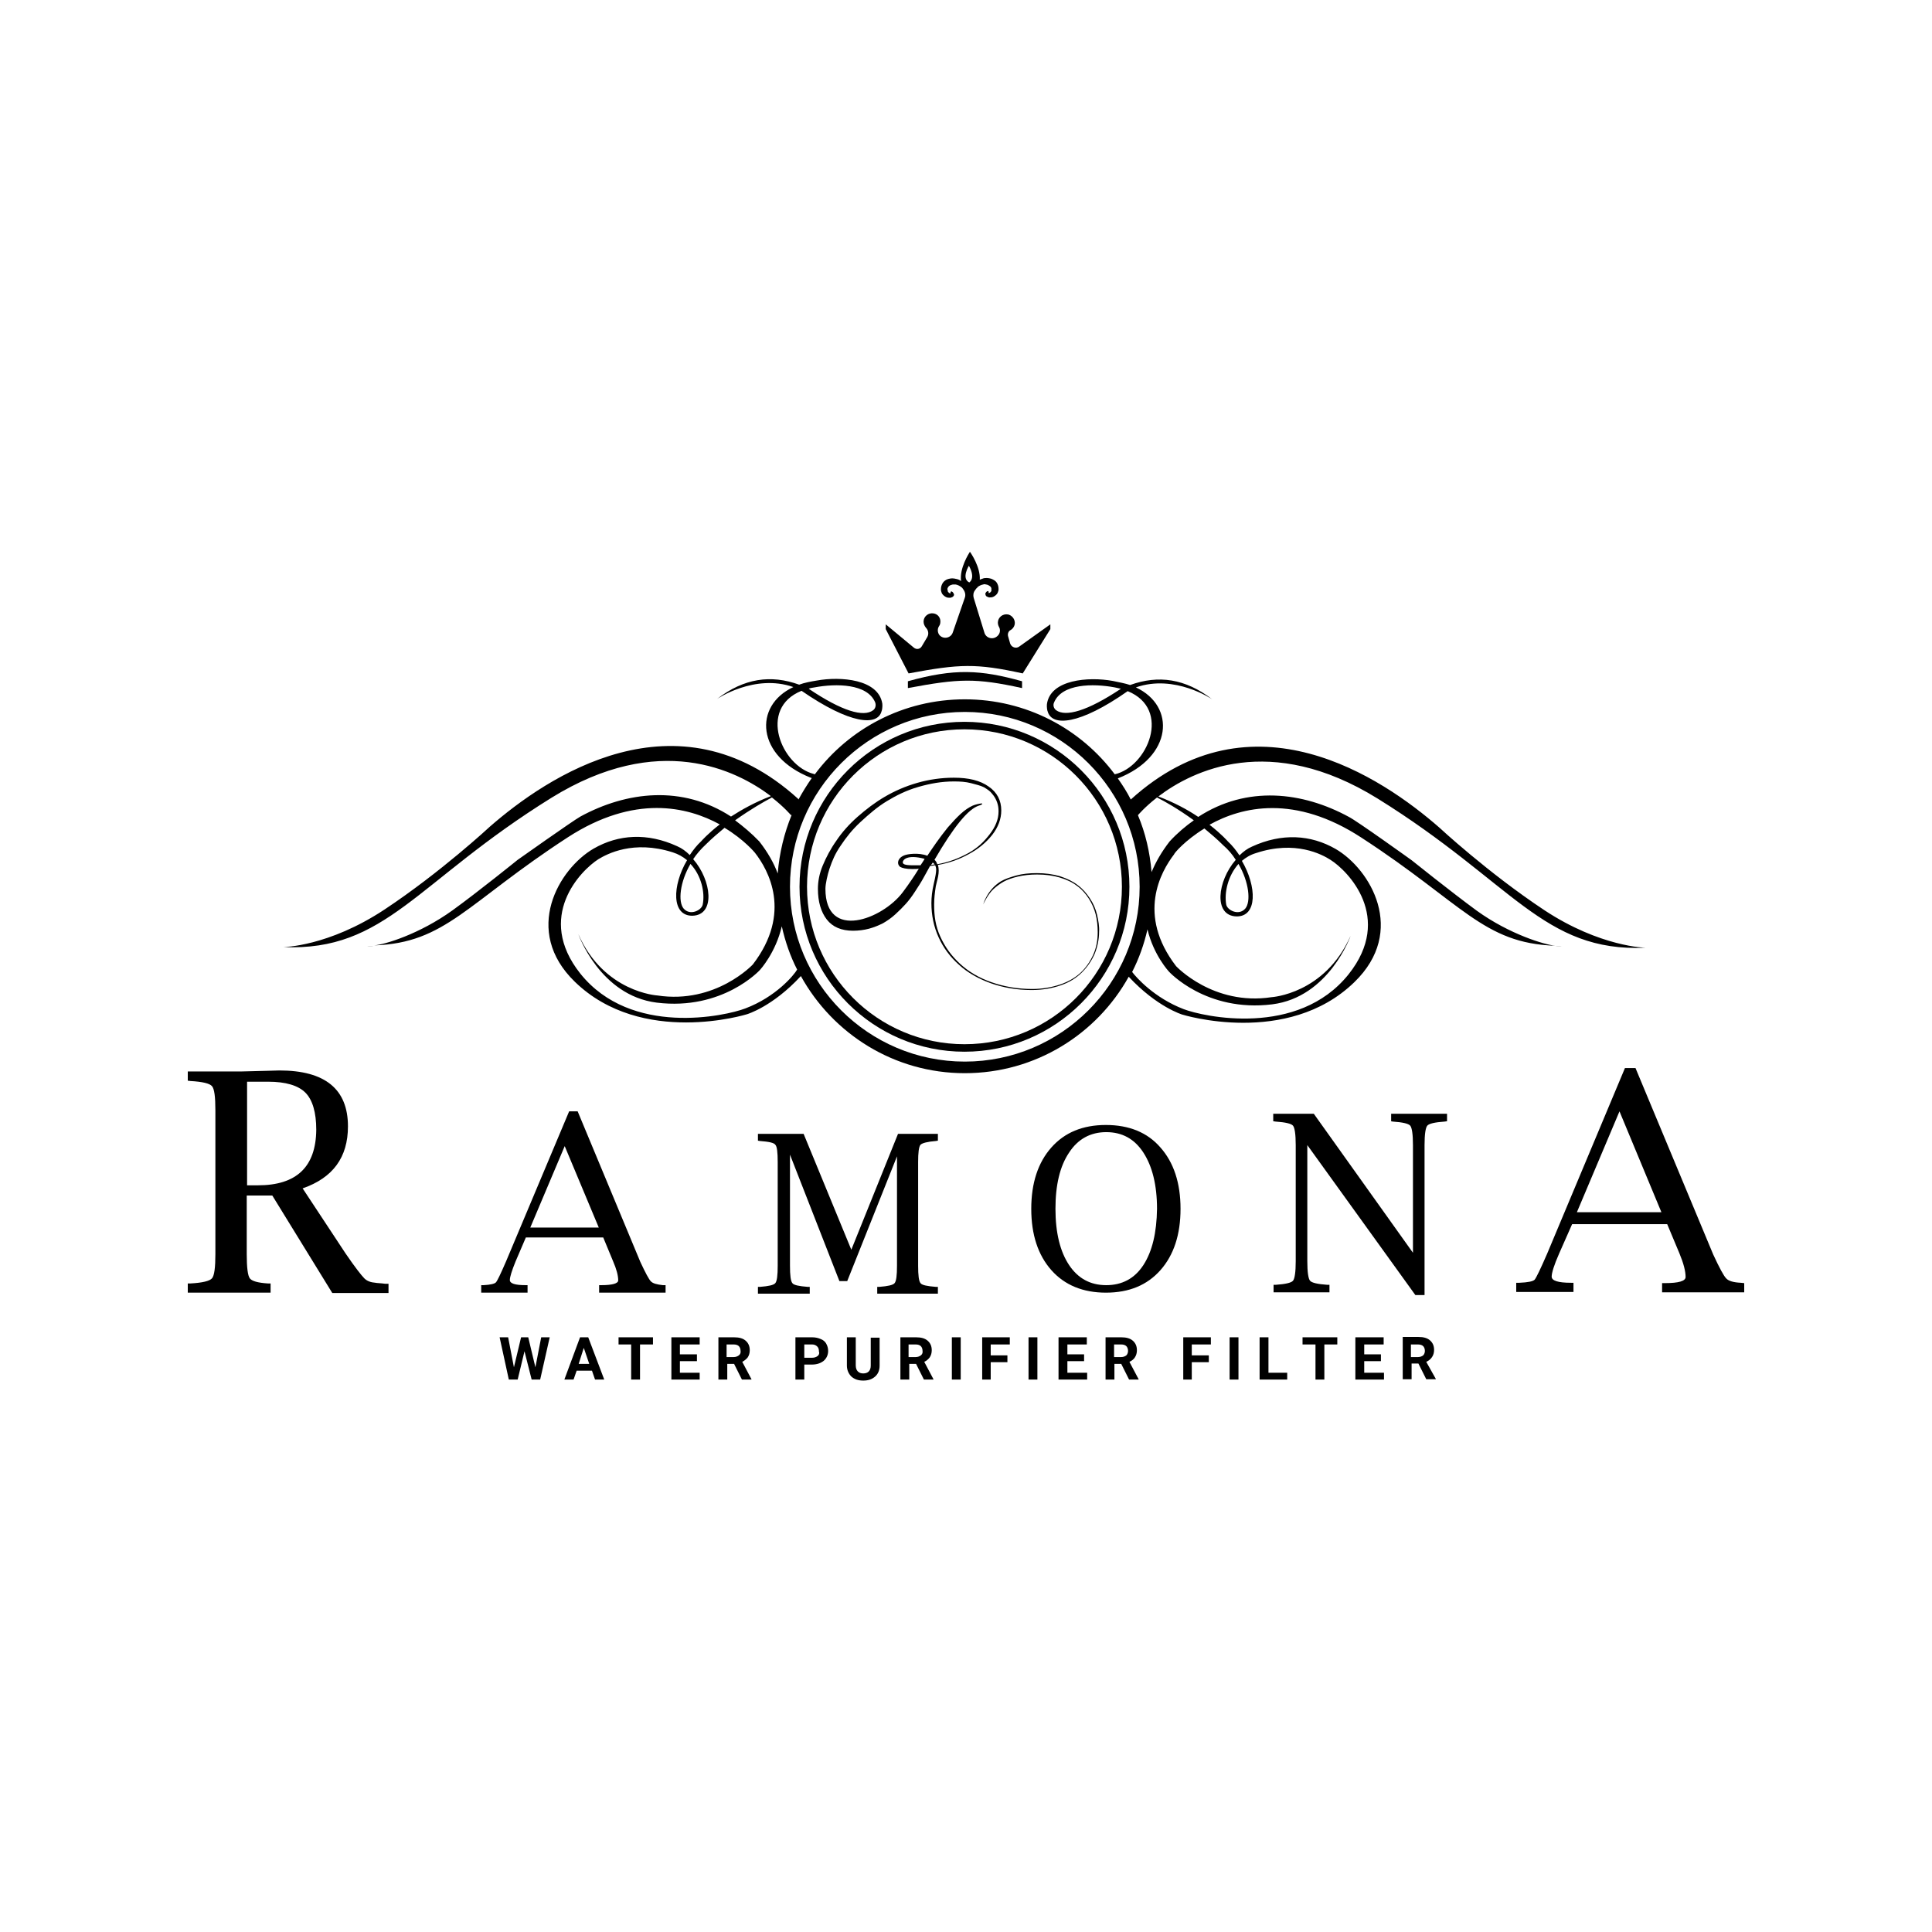 <svg xmlns="http://www.w3.org/2000/svg" xmlns:xlink="http://www.w3.org/1999/xlink" id="Layer_1" x="0px" y="0px" viewBox="0 0 566.9 566.9" style="enable-background:new 0 0 566.9 566.9;" xml:space="preserve"> <g> <g> <path d="M321.9,268.4c-0.4-1.7-1.1-3.3-2.1-4.8c-1-1.5-2.1-2.8-3.6-3.9c-1.4-1.1-3.1-1.9-5.2-2.6c-2.1-0.6-4.3-0.9-6.8-0.9 c-2.2,0-4.2,0.2-6,0.7c-1.8,0.5-3.3,1-4.5,1.7c-4.1,2.5-5.2,6.8-5.2,6.8s1.3-3,3.1-4.6c0.8-0.7,1.8-1.5,2.9-2.1 c1.1-0.6,2.5-1.1,4.2-1.5c1.7-0.4,3.6-0.6,5.6-0.6c2.5,0,4.7,0.3,6.7,0.9c2,0.6,3.7,1.4,5.1,2.5c1.4,1,2.5,2.3,3.4,3.7 c0.9,1.4,1.6,3,2,4.6c0.4,1.6,0.6,3.4,0.6,5.2c0,2.4-0.4,4.6-1.3,6.6c-0.9,2-2.1,3.8-3.7,5.3c-1.6,1.5-3.7,2.7-6.1,3.5 c-2.4,0.8-5.2,1.3-8.1,1.3c-4.3,0-8.3-0.7-12-2s-6.7-3.1-9.2-5.4c-2.5-2.3-4.4-4.9-5.8-8c-1.4-3.1-1.8-6-1.8-9.4 c0-1.8,0.2-3.5,0.5-5.4c0.3-1.6,1.3-4,0.6-6.2c3.4-0.6,6.2-1.6,9.1-3.2c2.8-1.5,5.1-3.4,6.9-5.7c1.7-2.2,2.6-4.6,2.6-7.1 c0-2.9-1.2-5.3-3.7-7c-2.5-1.8-5.9-2.6-10.2-2.6c-3.6,0-7.2,0.5-10.7,1.5c-3.5,1-6.7,2.4-9.6,4.1c-2.9,1.7-5.5,3.7-8,5.9 c-2.5,2.2-4.6,4.6-6.2,7c-1.7,2.4-3,4.9-4,7.3c-1,2.4-1.4,4.7-1.4,6.8c0,3.8,0.9,6.8,2.6,9c1.7,2.2,4.3,3.3,7.7,3.3 c1.6,0,3.2-0.2,4.7-0.6c1.5-0.4,2.9-1,4.1-1.6c1.2-0.7,2.4-1.5,3.6-2.6c1.2-1.1,2.2-2.1,3.1-3.1c0.9-1,1.8-2.2,2.7-3.6 c0.9-1.4,1.7-2.6,2.3-3.7c0.6-1.1,1.3-2.3,2.1-3.8c0.2,0,0.5-0.1,0.8-0.1c0.4-0.1,0.6-0.1,0.7-0.1c0.2,0.4,0.3,0.8,0.3,1.3 c0,0.7-0.2,2-0.7,4.1c-0.5,2.1-0.7,4-0.7,5.7c0,3.6,0.7,6.9,2.1,10c1.4,3.1,3.4,5.8,6,8.1c2.5,2.3,5.7,4.1,9.3,5.4 c3.7,1.3,7.7,2,12,2c3.2,0,6-0.5,8.6-1.4c2.6-0.9,4.6-2.2,6.2-3.8c1.6-1.6,2.8-3.4,3.7-5.4c0.8-2,1.3-4.2,1.3-6.5 C322.6,271.9,322.3,270.1,321.9,268.4z M270.1,253.9c-0.5,0-1.2,0-2.2,0c-2.6,0-3-0.4-3-0.9c0-0.6,1.1-2.4,6.4-1 C271.2,252.3,270.1,253.9,270.1,253.9z M273.8,253.7c-0.3,0.1-0.5,0.1-0.6,0.1c0.1-0.1,0.1-0.2,0.3-0.4c0.1-0.2,0.2-0.3,0.2-0.3 c0.1,0.1,0.3,0.2,0.6,0.6C274.3,253.6,274.1,253.7,273.8,253.7z M274.2,252.3c5.7-9.8,9.9-14.9,13-15.9c0.2-0.1,0.4-0.1,0.6-0.2 c0.4-0.2,0.5-0.3,0.4-0.4c-0.1-0.2-2.2,0.3-2.8,0.6c-1.1,0.5-2.3,1.3-3.5,2.4c-1.2,1.1-2.5,2.5-3.8,4c-1.3,1.6-2.4,3.1-3.4,4.5 c-1,1.4-1.3,1.9-2.6,3.8c-2.6-1-5.9-0.5-6.8-0.1c-2.2,0.9-2.1,2.8-1.1,3.4c0.5,0.3,1.7,0.6,3.4,0.6c0.9,0,1.5,0,2-0.1 c-0.8,1.3-1.5,2.4-2.2,3.4c-0.7,1-1.5,2.2-2.5,3.5c-5.9,7.9-22.7,14.4-22.7-1c0-1.4,0.6-4.1,1.2-5.9c0.8-2.4,1.7-4.5,3.3-6.8 c1.6-2.4,3.4-4.7,5.9-7c2.4-2.2,4.8-4.3,7.6-6c2.8-1.7,5.8-3.2,9.3-4.2c3.5-1,6.8-1.6,10.4-1.6c1.9,0,3.4,0.1,5,0.5 c1.5,0.4,2.8,0.7,3.8,1.2c1,0.6,1.8,1.1,2.4,1.9c0.7,0.8,1.2,1.7,1.5,2.6c0.3,0.9,0.4,1.6,0.4,2.6c0,2.3-0.9,4.5-2.6,6.7 c-1.7,2.2-3.5,4-6.4,5.6c-2.8,1.5-5.6,2.6-9,3.2C274.9,253.1,274.5,252.5,274.2,252.3z"></path> <g> <path d="M110.2,376.4c-1.4-0.1-2.5-0.5-3.3-1.3c-0.8-0.8-2.7-3.2-5.5-7.3l-12.6-19.1c8.9-3.1,13.3-9.1,13.3-18.2 c0-10.9-6.7-16.4-20.1-16.4l-3.5,0.1l-7.9,0.2H55.1v2.7l0.8,0.1c3.5,0.2,5.6,0.7,6.3,1.5c0.7,0.8,1,3.1,1,7.1V368 c0,3.9-0.3,6.3-1,7.1c-0.7,0.8-2.8,1.3-6.3,1.5l-0.8,0v2.7h24.3v-2.7l-0.8,0c-3-0.2-4.7-0.7-5.3-1.5c-0.6-0.8-0.9-3.2-0.9-7.1 v-17.2h7.5l17.6,28.6H114v-2.7l-0.9,0C111.6,376.5,110.6,376.5,110.2,376.4z M75.7,347.8h-3.2v-30.4h6.2c5.1,0,8.8,1.1,10.9,3.2 c2.1,2.1,3.2,5.8,3.2,10.9C92.7,342.4,87,347.8,75.7,347.8z"></path> <path d="M191,376c-0.6-0.6-1.6-2.5-3.1-5.7l-18.4-44.2H167l-18.5,44c-1.6,3.7-2.6,5.8-3,6.2s-1.6,0.7-3.6,0.8l-0.7,0v2.2h13.6 v-2.2h-0.6c-3.1,0-4.6-0.5-4.6-1.5c0-0.9,0.6-2.8,1.7-5.5l3-7H177l2.9,7c1,2.3,1.5,4.2,1.5,5.6c0,0.9-1.7,1.4-5,1.4h-0.6v2.2 h19.5v-2.2l-0.8,0C192.7,376.9,191.6,376.6,191,376z M155.6,360.2l10.1-23.9l10,23.9H155.6z"></path> <path d="M249.8,366.7l-14-34h-13.4v2l0.6,0.1c2.6,0.2,4.1,0.5,4.5,1.1c0.5,0.5,0.7,2.2,0.7,5.1v30.4c0,2.8-0.2,4.5-0.7,5.1 c-0.5,0.6-2,0.9-4.5,1.1l-0.6,0v2h15.2v-2l-0.6,0c-2.5-0.2-4.1-0.5-4.5-1.1c-0.5-0.6-0.7-2.3-0.7-5.1v-32.6l14.5,37.1h2.3 l14.6-36.6v32.1c0,2.8-0.2,4.5-0.7,5.1c-0.5,0.6-2,0.9-4.5,1.1l-0.6,0v2h17.8v-2l-0.6,0c-2.5-0.2-4.1-0.5-4.5-1.1 c-0.5-0.6-0.7-2.3-0.7-5.1v-30.4c0-2.8,0.2-4.5,0.7-5.1c0.5-0.5,2-0.9,4.5-1.1l0.6-0.1v-2h-11.7L249.8,366.7z"></path> <path d="M324.5,330.1c-6.8,0-12.1,2.2-16,6.6c-3.9,4.4-5.9,10.4-5.9,18c0,7.6,2,13.6,5.9,18c3.9,4.4,9.3,6.6,16,6.6 c6.8,0,12.1-2.2,16-6.6c3.9-4.4,5.9-10.4,5.9-18c0-7.6-2-13.6-5.9-18C336.7,332.3,331.3,330.1,324.5,330.1z M335.5,371.2 c-2.6,4-6.3,5.9-10.9,5.9c-4.7,0-8.3-2-10.9-5.9s-4-9.4-4-16.5c0-7,1.3-12.5,4-16.5c2.6-4,6.3-6,10.9-6c4.7,0,8.3,2,10.9,6 c2.6,4,4,9.5,4,16.5C339.4,361.7,338.1,367.2,335.5,371.2z"></path> <path d="M408.1,329l0.6,0.1c2.9,0.2,4.6,0.6,5.1,1.2c0.5,0.6,0.8,2.5,0.8,5.7v31.6l-29.1-40.8h-11.9v2.2l0.7,0.1 c2.9,0.2,4.6,0.6,5.1,1.2c0.5,0.6,0.8,2.5,0.8,5.7v34.1c0,3.2-0.3,5.1-0.8,5.7c-0.5,0.6-2.2,1-5.1,1.2l-0.6,0v2.2h16.4v-2.2 l-0.6,0c-2.9-0.2-4.6-0.6-5.1-1.2c-0.5-0.6-0.8-2.5-0.8-5.7V336l31.7,44h2.7v-44c0-3.2,0.3-5.1,0.8-5.7c0.5-0.6,2.2-1,5.1-1.2 l0.7-0.1v-2.2h-16.4V329z"></path> <path d="M510.8,376.4c-2.1-0.1-3.6-0.5-4.3-1.3c-0.7-0.7-2-3.1-3.8-7l-22.8-54.7h-3.1L454,367.8c-2,4.6-3.2,7.1-3.7,7.7 c-0.5,0.5-2,0.8-4.5,0.9l-0.9,0v2.7h16.8v-2.7H461c-3.8,0-5.7-0.6-5.7-1.8c0-1.1,0.7-3.4,2.2-6.8l3.8-8.6h27.9l3.6,8.6 c1.2,2.9,1.8,5.2,1.8,6.9c0,1.2-2,1.8-6.1,1.8h-0.8v2.7h24.1v-2.7L510.8,376.4z M462.7,355.7l12.5-29.6l12.3,29.6H462.7z"></path> </g> <path d="M283,211.8c-26.7,0-48.4,21.7-48.4,48.4c0,26.7,21.7,48.4,48.4,48.4c26.7,0,48.4-21.7,48.4-48.4 C331.4,233.5,309.7,211.8,283,211.8z M283,306.4c-25.5,0-46.2-20.7-46.2-46.2s20.7-46.2,46.2-46.2c25.5,0,46.2,20.7,46.2,46.2 S308.6,306.4,283,306.4z"></path> <path d="M299.9,199.9c-12.2-3.4-19.9-3.8-33.5,0v2c15-2.8,19.8-3,33.5,0V199.9z"></path> <g> <path d="M404.2,234.3c39.8,24.7,48.5,45.1,78.7,43.8c0,0-13.3-0.2-29.7-11c-16.6-11-30.9-24.3-30.9-24.3 c-16.7-14.6-54.9-40.5-90.5-8.2c-1.1-2.2-2.4-4.2-3.8-6.2l0,0c16.1-6.3,17.1-21.2,5.3-26.7c11.4-4,22.4,3.5,22.4,3.5 c-7.9-6.1-15.8-7.2-24.1-4.2c-1.5-0.5-3.2-0.8-5.1-1.2c-7.1-1.3-18.3-0.4-19.3,6.8c-0.1,0.8,0.1,2,0.2,2.1 c1.2,4.6,9.4,4,23.5-5.9c13,5.3,5.8,22.2-3.8,24.4l0,0c-10-13.4-26-22-44-22c-18,0-34,8.6-44,22l-0.3-0.1 c-9.5-2.4-16.5-19.2-3.6-24.4c14.2,9.8,22.4,10.5,23.5,5.9c0.1-0.1,0.3-1.3,0.2-2.1c-1.1-7.2-12.2-8.1-19.3-6.8 c-1.8,0.3-3.5,0.6-5.1,1.2c-8.3-3-16.2-1.9-24.1,4.2c0,0,11-7.5,22.4-3.5c-11.8,5.5-10.9,20.3,5.1,26.6l0,0l0.3,0.1 c-1.4,2-2.7,4.1-3.9,6.3l-0.1-0.2c-35.6-32.3-73.8-6.4-90.5,8.2c0,0-14.3,13.3-30.9,24.3c-16.5,10.9-29.7,11-29.7,11 c30.2,1.3,38.9-19.1,78.7-43.8c31.5-19.5,54.2-8.2,64.4-0.5c-4.7,1.8-8.6,4-11.7,6c-14.3-9.3-30.6-7.4-44.2,0 c-2.3,1.3-18.4,12.7-18.4,12.7s-11.5,9.3-19.1,14.8c-9.7,7-20,10.1-23,10.3c21-0.7,27.1-12.4,56.8-31.7 c19.6-12.7,35.1-9,44.6-3.8c-3.6,2.8-5.4,4.9-5.4,4.9l0,0c-1.3,1.2-2.4,2.6-3.4,4.1c-1.1-1.1-2.3-2-3.7-2.6 c-8.7-4-17.2-3.5-24.5,0.7c-10.2,5.9-21,24.1-5.5,39.1c19.7,19.1,50.5,9.5,50.5,9.5s7.5-2.2,15.8-11.2 c9.4,17,27.4,28.5,48.1,28.5c20.7,0,38.7-11.4,48.1-28.3c8.3,8.9,15.7,11.1,15.7,11.1s30.8,9.6,50.5-9.5 c15.5-15,4.7-33.2-5.5-39.1c-7.3-4.2-15.8-4.7-24.5-0.7c-1.4,0.6-2.6,1.5-3.7,2.6c-1-1.5-2.1-2.9-3.4-4.1l0,0 c0,0-1.8-2.1-5.4-4.9c9.5-5.3,25-9,44.6,3.8c29.7,19.3,35.7,31,56.8,31.7c-3-0.3-13.3-3.3-23-10.3c-7.5-5.5-19.1-14.8-19.1-14.8 s-16-11.5-18.4-12.7c-13.6-7.4-29.9-9.3-44.2,0c-3.1-2.1-7-4.2-11.7-6C349.9,226.1,372.7,214.8,404.2,234.3z M309.9,208.4 c-0.7-0.5-1-1.5-0.6-2.3c2.3-5.5,11.4-5.6,17.8-4.4c0.6,0.1,1.2,0.3,1.8,0.4C319,208.7,312.7,210.4,309.9,208.4z M239,201.7 c6.4-1.2,15.5-1.1,17.8,4.4c0.3,0.8,0.1,1.8-0.6,2.3c-2.8,2.1-9.1,0.3-18.9-6.3C237.7,201.9,238.3,201.8,239,201.7z M226.5,234 c3.7,2.9,5.6,5.2,5.6,5.2l0.2-0.1c-2.2,5.4-3.6,11.1-4.1,17.2c-1.1-3-2.9-6.2-5.4-9.4l0,0c0,0,0,0,0,0c-2.3-2.4-4.7-4.4-7.1-6.2 C220.2,237.5,224.2,235.2,226.5,234z M202.6,253.5c3.2,3.4,4.3,8.4,3.6,11.9c-0.3,1.7-3.7,3.4-5.6,1.2 C198.9,264.6,199.5,258.8,202.6,253.5z M218.7,295.9c-5.7,2.2-33.5,8.4-48.4-10.2c-13.3-16.7,0.1-30.3,5.3-33.6 c2.5-1.5,10.2-5.7,21.8-2c1.6,0.5,3,1.3,4.2,2.3c-4.4,7.5-4.6,16.4,1.6,16.3c6.8-0.2,5.6-10.4,0.2-16.6c1-1.5,2.3-3,3.7-4.3l0,0 c1.8-1.8,3.7-3.4,5.5-4.9c5.8,3.5,8.9,7.3,8.9,7.3c4,5.1,11,17.7-0.6,32.8c0,0-10.9,11.7-28,9.1c0,0-15.7-0.9-23.2-18 c0,0,6.3,18,23,20.1c19.4,2.4,30.3-9.6,30.3-9.6s4.6-5,6.4-12.8c1,4.5,2.5,8.8,4.5,12.7C233,286.1,227.7,292.5,218.7,295.9z M283.1,311.5c-28.3,0-51.3-23-51.3-51.3s23-51.3,51.3-51.3s51.3,23,51.3,51.3S311.4,311.5,283.1,311.5z M365.4,266.6 c-1.9,2.2-5.3,0.5-5.6-1.2c-0.6-3.5,0.5-8.4,3.6-11.9C366.5,258.8,367.1,264.6,365.4,266.6z M353.4,243.1 c1.8,1.5,3.7,3.1,5.5,4.9l0,0c1.5,1.3,2.7,2.7,3.7,4.3c-5.4,6.2-6.6,16.4,0.2,16.6c6.2,0.1,6-8.8,1.6-16.3c1.2-1,2.5-1.8,4.2-2.3 c11.5-3.8,19.3,0.4,21.8,2c5.1,3.2,18.6,16.9,5.3,33.6c-14.9,18.6-42.7,12.4-48.4,10.2c-8.6-3.3-13.9-9.3-15.1-10.9 c2-3.9,3.5-8.1,4.5-12.5c1.8,7.6,6.3,12.4,6.3,12.4s10.9,12,30.3,9.6c16.7-2.1,23-20.1,23-20.1c-7.6,17.1-23.2,18-23.2,18 c-17.1,2.6-28-9.1-28-9.1c-11.6-15.1-4.5-27.7-0.6-32.8C344.5,250.4,347.7,246.6,353.4,243.1z M350.3,240.7 c-2.4,1.7-4.8,3.7-7.1,6.2c0,0,0,0,0,0l0,0c-2.4,3.1-4.1,6.1-5.3,9c-0.5-5.9-1.8-11.5-4-16.7c0,0,1.9-2.3,5.6-5.2 C341.9,235.2,345.9,237.5,350.3,240.7z"></path> <path d="M458.3,277.7c-0.7,0-1.4,0-2.1,0C457.6,277.8,458.3,277.7,458.3,277.7z"></path> <path d="M109.8,277.7c-0.7,0-1.4,0-2.1,0C107.7,277.7,108.4,277.8,109.8,277.7z"></path> </g> <path d="M299.1,189.7c-0.9,0.7-2.3,0.3-2.7-0.9l-0.6-2.1c-0.2-0.7,0.1-1.5,0.7-1.8c0.9-0.5,1.5-1.6,1.2-2.7 c-0.2-0.9-1-1.7-1.9-1.9c-1.6-0.3-3,0.9-3,2.4c0,0.4,0.1,0.8,0.3,1.2c0.5,0.8,0.4,1.9-0.3,2.6l0,0c-1.2,1.3-3.3,0.9-3.9-0.7 l-3.2-10.4c-0.2-0.7-0.1-1.6,0.4-2.2c0.2-0.3,0.4-0.6,0.7-0.8c0,0,0-0.1,0-0.1c0,0,0,0,0,0c0.5-0.4,1.1-0.7,1.7-0.8 c0.3-0.1,0.5-0.1,0.8,0c0.2,0,0.5,0.1,0.7,0.2c0.4,0.2,0.6,0.4,0.7,0.5c0.1,0.2,0.2,0.3,0.2,0.5c0,0,0,0,0,0.1l0,0l0,0 c0,0,0,0.1,0,0.2c0,0.1,0,0.1,0,0.2c0,0,0,0.1,0,0.1c0,0,0,0,0,0.1c-0.1,0.2-0.2,0.3-0.3,0.4c-0.1,0.1-0.3,0.2-0.4,0.2 c0,0-0.1,0-0.1,0c0,0,0,0,0,0c0,0,0,0,0,0c0,0,0,0.1,0,0.1c0,0,0-0.1,0-0.1c0-0.2,0-0.5-0.1-0.5c-0.1-0.1-0.3-0.1-0.6,0.2 c-0.1,0.1-0.1,0.2-0.2,0.3c-0.1,0.1-0.1,0.3,0,0.6c0,0.1,0.1,0.2,0.2,0.3c0,0.1,0.1,0.1,0.1,0.1c0.1,0,0.1,0.1,0.2,0.1 c0.2,0.1,0.4,0.2,0.6,0.2c0.4,0,0.8,0,1.2-0.2c0.4-0.2,0.8-0.5,1.1-0.9l0.1-0.2c0-0.1,0.1-0.1,0.1-0.2c0-0.1,0.1-0.2,0.1-0.3 c0-0.1,0.1-0.2,0.1-0.4l0-0.1l0-0.1l0-0.2c0-0.6-0.2-1.2-0.5-1.7c-0.3-0.5-0.9-0.9-1.7-1.2c-0.4-0.1-0.8-0.2-1.2-0.2 c-0.4,0-0.9,0-1.3,0.2c-0.3,0.1-0.6,0.2-0.8,0.3c0.2-3.7-2.6-7.8-2.9-8.2l0,0c0,0,0,0,0,0c0,0,0,0,0,0l0,0 c-0.3,0.5-3.1,4.8-2.6,8.6c-0.4-0.3-0.8-0.5-1.3-0.6c-0.4-0.1-0.9-0.2-1.3-0.2c-0.4,0-0.8,0.1-1.2,0.2c-0.7,0.2-1.3,0.7-1.6,1.2 c-0.3,0.5-0.5,1.1-0.5,1.7l0,0.2l0,0.1l0,0.1c0,0.1,0.1,0.3,0.1,0.4c0,0.1,0.1,0.2,0.1,0.3c0,0.1,0,0.1,0.1,0.2l0.1,0.2 c0.3,0.4,0.7,0.7,1.1,0.9c0.4,0.2,0.8,0.2,1.2,0.2c0.2,0,0.4-0.1,0.6-0.2c0.1,0,0.1-0.1,0.2-0.1c0,0,0.1-0.1,0.1-0.1 c0.1-0.1,0.1-0.2,0.2-0.3c0.1-0.2,0-0.4-0.1-0.6c-0.1-0.1-0.1-0.2-0.2-0.3c-0.3-0.3-0.5-0.3-0.6-0.2c-0.1,0.1-0.1,0.3-0.1,0.5 c0,0,0,0.1,0,0.1c0,0,0,0,0-0.1c0-0.1,0,0,0,0c0,0,0,0,0,0c0,0,0,0-0.1,0c-0.1,0-0.3-0.1-0.4-0.2c-0.1-0.1-0.3-0.3-0.3-0.4 c0,0,0,0,0-0.1c0,0,0-0.1,0-0.1c0-0.1,0-0.1-0.1-0.2c0-0.1,0-0.1,0-0.2l0,0l0,0c0,0,0,0,0-0.1c0-0.2,0.1-0.3,0.2-0.5 c0.1-0.2,0.3-0.4,0.7-0.6c0.2-0.1,0.4-0.1,0.7-0.2c0.2,0,0.5,0,0.8,0c0.6,0.1,1.2,0.4,1.7,0.8c0.2,0.1,0.4,0.4,0.6,0.7 c0.5,0.7,0.7,1.6,0.4,2.4l-3.5,10.1c-0.5,1.7-2.7,2.2-3.9,0.9l0,0c-0.6-0.7-0.7-1.8-0.2-2.6c0.4-0.5,0.5-1.2,0.4-1.9 c-0.2-1-0.9-1.7-1.9-1.9c-1.6-0.3-3,0.9-3,2.4c0,0.7,0.3,1.3,0.7,1.8c0.7,0.7,0.9,1.8,0.4,2.7l-1.6,2.7c-0.5,0.9-1.6,1.1-2.4,0.4 l-8.2-6.8v1.4l6.7,13c15-2.8,19.8-3,33.5,0l8.1-13v-1.4L299.1,189.7z M284.3,166c2.1,3.8,0.1,4.9,0.1,4.9 C282,169.7,284.3,166,284.3,166z"></path> </g> <g> <polygon points="157.1,401.2 155,392.4 152.9,392.4 150.8,401.2 149.1,392.4 146.6,392.4 149.3,404.8 151.9,404.8 153.9,396.5 156,404.8 158.5,404.8 161.3,392.4 158.8,392.4 "></polygon> <path d="M170.2,392.4l-4.6,12.4h2.7l0.9-2.6h4.5l0.9,2.6h2.7l-4.7-12.4H170.2z M169.8,400.2l1.5-4.7l1.6,4.7H169.8z"></path> <polygon points="181.5,394.5 185.2,394.5 185.2,404.8 187.8,404.8 187.8,394.5 191.6,394.5 191.6,392.4 181.5,392.4 "></polygon> <polygon points="199.5,399.4 204.5,399.4 204.5,397.4 199.5,397.4 199.5,394.5 205.3,394.5 205.3,392.4 197,392.4 197,404.8 205.3,404.8 205.3,402.8 199.5,402.8 "></polygon> <path d="M219.4,398.3c0.4-0.6,0.6-1.3,0.6-2.1c0-1.2-0.4-2.1-1.2-2.8c-0.8-0.7-1.9-1-3.4-1h-4.6v12.4h2.6v-4.6h2l2.3,4.6h2.8v-0.1 l-2.7-5.1C218.4,399.3,219,398.8,219.4,398.3z M216.8,397.7c-0.4,0.3-0.9,0.5-1.5,0.5h-2.1v-3.7h2.1c0.7,0,1.2,0.2,1.5,0.5 c0.3,0.3,0.5,0.8,0.5,1.4C217.4,396.9,217.2,397.4,216.8,397.7z"></path> <path d="M240.8,392.9c-0.7-0.3-1.5-0.5-2.5-0.5h-4.9v12.4h2.6v-4.4h2.2c1.5,0,2.6-0.4,3.5-1.1c0.8-0.7,1.3-1.7,1.3-2.9 c0-0.8-0.2-1.5-0.6-2.2C242.1,393.7,241.6,393.2,240.8,392.9z M239.9,397.9c-0.4,0.3-0.9,0.5-1.6,0.5h-2.3v-3.9h2.3 c0.6,0,1.1,0.2,1.5,0.6s0.5,0.9,0.5,1.5C240.5,397.1,240.3,397.6,239.9,397.9z"></path> <path d="M255.5,400.7c0,1.5-0.8,2.3-2.2,2.3c-0.7,0-1.2-0.2-1.6-0.6c-0.4-0.4-0.6-1-0.6-1.8v-8.2h-2.6v8.3c0,1.3,0.5,2.4,1.3,3.2 c0.9,0.8,2,1.2,3.5,1.2c1.5,0,2.6-0.4,3.5-1.2c0.9-0.8,1.3-1.9,1.3-3.2v-8.2h-2.6V400.7z"></path> <path d="M272.8,398.3c0.4-0.6,0.6-1.3,0.6-2.1c0-1.2-0.4-2.1-1.2-2.8c-0.8-0.7-1.9-1-3.4-1h-4.6v12.4h2.6v-4.6h2l2.3,4.6h2.8v-0.1 l-2.7-5.1C271.9,399.3,272.4,398.8,272.8,398.3z M270.2,397.7c-0.4,0.3-0.9,0.5-1.5,0.5h-2.1v-3.7h2.1c0.7,0,1.2,0.2,1.5,0.5 c0.3,0.3,0.5,0.8,0.5,1.4C270.8,396.9,270.6,397.4,270.2,397.7z"></path> <rect x="279.3" y="392.4" width="2.6" height="12.4"></rect> <polygon points="288.2,404.8 290.7,404.8 290.7,399.7 295.6,399.7 295.6,397.7 290.7,397.7 290.7,394.5 296.3,394.5 296.3,392.4 288.2,392.4 "></polygon> <rect x="301.8" y="392.4" width="2.6" height="12.4"></rect> <polygon points="313.2,399.4 318.1,399.4 318.1,397.4 313.2,397.4 313.2,394.5 318.9,394.5 318.9,392.4 310.6,392.4 310.6,404.8 319,404.8 319,402.8 313.2,402.8 "></polygon> <path d="M333,398.3c0.4-0.6,0.6-1.3,0.6-2.1c0-1.2-0.4-2.1-1.2-2.8c-0.8-0.7-1.9-1-3.4-1h-4.6v12.4h2.6v-4.6h2l2.3,4.6h2.8v-0.1 l-2.7-5.1C332.1,399.3,332.7,398.8,333,398.3z M330.5,397.7c-0.4,0.3-0.9,0.5-1.5,0.5h-2.1v-3.7h2.1c0.7,0,1.2,0.2,1.5,0.5 s0.5,0.8,0.5,1.4C331,396.9,330.8,397.4,330.5,397.7z"></path> <polygon points="347.2,404.8 349.7,404.8 349.7,399.7 354.7,399.7 354.7,397.7 349.7,397.7 349.7,394.5 355.3,394.5 355.3,392.4 347.2,392.4 "></polygon> <rect x="360.8" y="392.4" width="2.6" height="12.4"></rect> <polygon points="372.2,392.4 369.6,392.4 369.6,404.8 377.7,404.8 377.7,402.8 372.2,402.8 "></polygon> <polygon points="382.2,394.5 386,394.5 386,404.8 388.6,404.8 388.6,394.5 392.4,394.5 392.4,392.4 382.2,392.4 "></polygon> <polygon points="400.3,399.4 405.2,399.4 405.2,397.4 400.3,397.4 400.3,394.5 406,394.5 406,392.4 397.7,392.4 397.7,404.8 406.1,404.8 406.1,402.8 400.3,402.8 "></polygon> <path d="M418.5,399.6c0.7-0.3,1.3-0.8,1.7-1.4s0.6-1.3,0.6-2.1c0-1.2-0.4-2.1-1.2-2.8c-0.8-0.7-1.9-1-3.4-1h-4.6v12.4h2.6v-4.6h2 l2.3,4.6h2.8v-0.1L418.5,399.6z M417.6,397.7c-0.4,0.3-0.9,0.5-1.5,0.5H414v-3.7h2.1c0.7,0,1.2,0.2,1.5,0.5s0.5,0.8,0.5,1.4 C418.1,396.9,417.9,397.4,417.6,397.7z"></path> </g> </g> </svg>